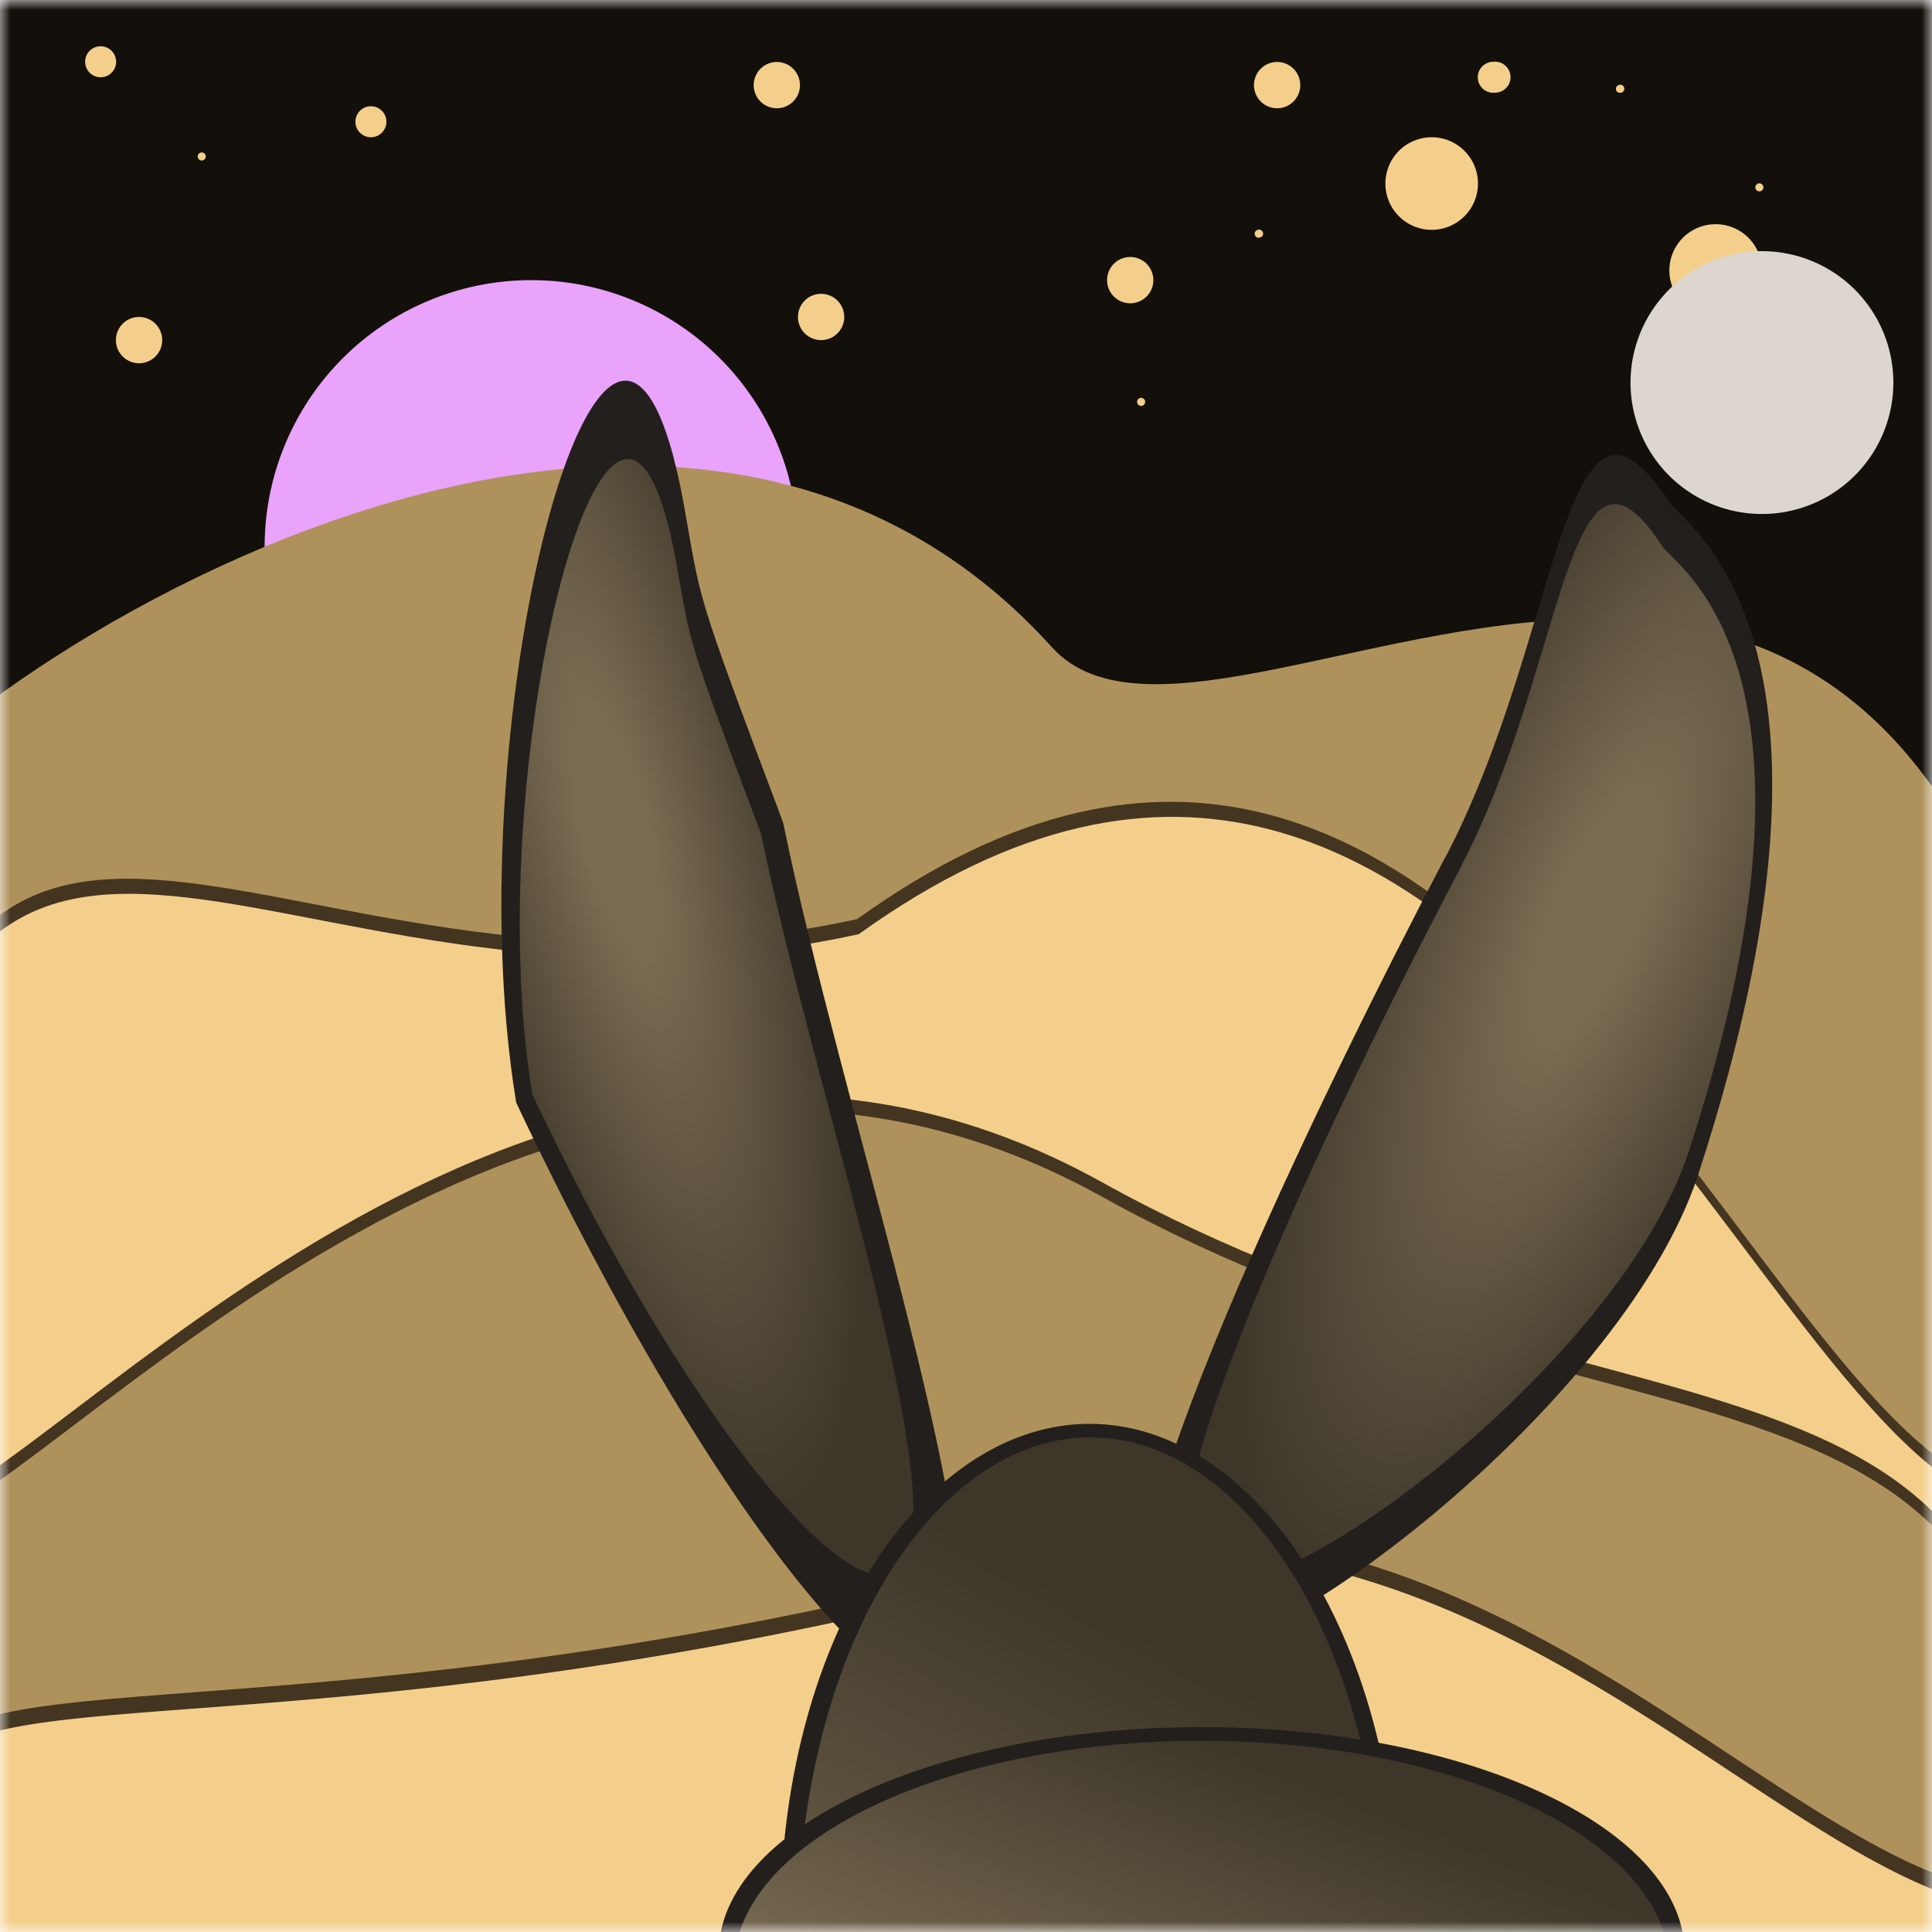 <svg xmlns="http://www.w3.org/2000/svg" fill="none" viewBox="0 0 96 96"><g clip-path="url(#a)"><mask id="b" width="96" height="96" x="0" y="0" maskUnits="userSpaceOnUse" style="mask-type:luminance"><path fill="#fff" d="M96 0H0v96h96V0Z"/></mask><g mask="url(#b)"><path fill="#130F0A" d="M96 0H0v96h96V0Z"/><path fill="#E9A3FA" d="M26.4 40.42a13.25 13.25 0 1 0 0-26.5 13.25 13.25 0 0 0 0 26.5Z"/><g filter="url(#c)"><path fill="#443521" d="M104.63 70.22c1.08 16.75-29.33-16.66-55.84-16.66C31.43 68.5-11.77 52.84-8.03 42.2c2.59-7.35 40.18-33.24 60.53-10.7 8.93 9.88 47.9-26.55 52.13 38.73Z"/></g><path fill="#AF925B" d="M104.4 70.9c1.08 16.75-29.33-16.66-55.84-16.66C31.2 69.17-12 53.52-8.26 42.86c2.59-7.35 40.18-33.23 60.53-10.7 8.93 9.89 47.9-26.54 52.13 38.74Z"/><path fill="#443521" d="M100.24 74.23c0 5.8-26.58-6.96-53.1-6.96-26.5 0-56.05 16.14-54.47 0 3.98-40.7 19.4-14.93 49.92-21.6 31.25-22.47 44.83 27.17 57.65 28.56Z"/><path fill="#F4CF8B" d="M100.32 74.98c0 5.8-26.58-6.96-53.09-6.96-26.5 0-56.06 16.14-54.48 0 3.99-40.7 19.4-14.93 49.92-21.6 31.25-22.47 44.83 27.16 57.65 28.56Z"/><path fill="#443521" d="M100.88 89.8c2.4 10.8-26.39 0-52.9 0-26.5 0-76.94-3.94-51.45-14.87C4.48 71.5 28.2 44 54.75 58.74c25.17 13.97 46.13 6.2 46.13 31.07Z"/><path fill="#AF925B" d="M100.9 90.54c2.4 10.79-26.39 0-52.9 0-26.51 0-76.94-3.95-51.46-14.88 7.96-3.42 31.68-30.92 58.23-16.19 25.17 13.97 46.13 6.2 46.13 31.07Z"/><path fill="#443521" d="M99.84 94.08c0 5.8-25.33 8.98-51.84 8.98-26.51 0-51.46 1.34-51.46-14.88 0-5.8 15.36-1.92 45.9-8.6 28.17-12.57 44.58 13.1 57.4 14.5Z"/><path fill="#F4CF8B" d="M99.84 94.9c0 5.8-25.33 8.97-51.84 8.97-26.51 0-51.46 1.35-51.46-14.88 0-5.8 15.36-1.92 45.9-8.59 28.17-12.58 44.58 13.1 57.4 14.5ZM85.25 15.74a2.3 2.3 0 1 0 0-4.6 2.3 2.3 0 0 0 0 4.6Z"/><path fill="#DCD6CF" d="M87.55 25.54a6.53 6.53 0 1 0 0-13.06 6.53 6.53 0 0 0 0 13.06Z"/><path fill="#F4CF8B" d="M18.43 6.82a.77.77 0 1 0 0-1.54.77.77 0 0 0 0 1.54ZM74.2 4.6a.77.77 0 1 0 0-1.53.77.77 0 0 0 0 1.54ZM80.45 4.6a.2.2 0 1 0 0-.38.2.2 0 0 0 0 .39ZM87.36 9.5a.2.2 0 1 0 0-.38.2.2 0 0 0 0 .38ZM56.64 20.16a.2.2 0 1 0 0-.38.2.2 0 0 0 0 .38ZM62.5 11.8a.2.2 0 1 0 0-.38.2.2 0 0 0 0 .39ZM9.98 7.97a.2.2 0 1 0 0-.39.2.2 0 0 0 0 .39ZM5 3.84A.77.77 0 1 0 5 2.3a.77.77 0 0 0 0 1.54ZM38.6 5.38a1.15 1.15 0 1 0 0-2.3 1.15 1.15 0 0 0 0 2.3ZM56.16 15.07a1.15 1.15 0 1 0 0-2.3 1.15 1.15 0 0 0 0 2.3ZM40.8 16.9a1.15 1.15 0 1 0 0-2.3 1.15 1.15 0 0 0 0 2.3ZM63.46 5.38a1.15 1.15 0 1 0 0-2.3 1.15 1.15 0 0 0 0 2.3ZM6.91 18.05a1.15 1.15 0 1 0 0-2.3 1.15 1.15 0 0 0 0 2.3ZM71.14 11.42a2.3 2.3 0 1 0 0-4.6 2.3 2.3 0 0 0 0 4.6Z"/><path fill="#231F1C" d="M71.8 42.62c-5.85 11.14-18.28 36.39-14.6 39.3 3.66 2.91 23.34-11.78 27.18-23.55 8.74-26.74-.74-32.34-1.44-33.41-5.28-8.11-5.28 6.53-11.13 17.66ZM38.92 40.9c2.83 13.89 10.16 35.36 8.63 41.43-1.53 6.07-12.09-6.76-21.9-27.54-3.2-19.46 4.87-48.71 8.33-29.72.9 5.03.48 3.97 4.94 15.82Z"/><path fill="#231F1C" d="M37.83 41.47c2.42 11.88 8.69 30.24 7.38 35.43-1.31 5.19-10.36-4.75-18.76-22.52-2.73-16.63 4.2-42.68 7.15-26.44.78 4.3.42 3.4 4.23 13.53Z"/><path fill="url(#d)" d="M37.83 41.47c2.42 11.88 8.69 30.24 7.38 35.43-1.31 5.19-10.36-4.75-18.76-22.52-2.73-16.63 4.2-42.68 7.15-26.44.78 4.3.42 3.4 4.23 13.53Z"/><path fill="#231F1C" d="M72.6 43.06c-5.28 10.02-16.47 32.75-13.16 35.37 3.3 2.62 21-10.6 24.47-21.2 7.86-24.06-.67-29.1-1.3-30.07-4.75-7.3-4.75 5.88-10.02 15.9Z"/><path fill="url(#e)" d="M72.6 43.06c-5.28 10.02-16.47 32.75-13.16 35.37 3.3 2.62 21-10.6 24.47-21.2 7.86-24.06-.67-29.1-1.3-30.07-4.75-7.3-4.75 5.88-10.02 15.9Z"/><path fill="#231F1C" d="M69.5 95.33c0-6.52-1.61-12.77-4.5-17.38-2.88-4.6-6.78-7.2-10.86-7.2-4.07 0-7.98 2.6-10.86 7.2-2.88 4.6-4.5 10.86-4.5 17.38H69.5Z"/><path fill="url(#f)" d="M68.74 96c0-6.52-1.54-12.77-4.26-17.38-2.73-4.6-6.43-7.2-10.29-7.2-3.86 0-7.55 2.6-10.28 7.2-2.73 4.61-4.26 10.86-4.26 17.38h29.09Z"/><path fill="#231F1C" d="M59.71 108.29c13.26 0 24-5.03 24-11.23s-10.74-11.24-24-11.24c-13.25 0-24 5.03-24 11.24 0 6.2 10.75 11.23 24 11.23Z"/><path fill="url(#g)" d="M59.71 108.96c12.83 0 23.23-5.03 23.23-11.23S72.54 86.5 59.71 86.5s-23.23 5.02-23.23 11.23c0 6.2 10.4 11.23 23.23 11.23Z"/></g></g><defs><radialGradient id="d" cx="0" cy="0" r="1" gradientTransform="rotate(76.29 -10.99 40.13) scale(35.334 9.43)" gradientUnits="userSpaceOnUse"><stop offset=".17" stop-color="#7A6C52"/><stop offset="1" stop-color="#3D3629"/></radialGradient><radialGradient id="e" cx="0" cy="0" r="1" gradientTransform="rotate(112.67 24.5 49.12) scale(36.146 12.347)" gradientUnits="userSpaceOnUse"><stop offset=".17" stop-color="#7A6C52"/><stop offset="1" stop-color="#3D3629"/></radialGradient><linearGradient id="f" x1="62.83" x2="34.49" y1="71.42" y2="124" gradientUnits="userSpaceOnUse"><stop offset=".19" stop-color="#3D3629"/><stop offset=".7" stop-color="#7A6C52"/></linearGradient><linearGradient id="g" x1="76.81" x2="64.78" y1="87.87" y2="118.97" gradientUnits="userSpaceOnUse"><stop offset=".14" stop-color="#3D3629"/><stop offset=".7" stop-color="#7A6C52"/></linearGradient><clipPath id="a"><path fill="#fff" d="M0 0h96v96H0z"/></clipPath><filter id="c" width="112.91" height="60.46" x="-8.26" y="22.46" color-interpolation-filters="sRGB" filterUnits="userSpaceOnUse"><feFlood flood-opacity="0" result="BackgroundImageFix"/><feColorMatrix in="SourceAlpha" result="hardAlpha" values="0 0 0 0 0 0 0 0 0 0 0 0 0 0 0 0 0 0 127 0"/><feOffset dy="8"/><feComposite in2="hardAlpha" operator="out"/><feColorMatrix values="0 0 0 0 0.192 0 0 0 0 0.11 0 0 0 0 0.212 0 0 0 0.5 0"/><feBlend in2="BackgroundImageFix" result="effect1_dropShadow_127_167"/><feBlend in="SourceGraphic" in2="effect1_dropShadow_127_167" result="shape"/></filter></defs></svg>